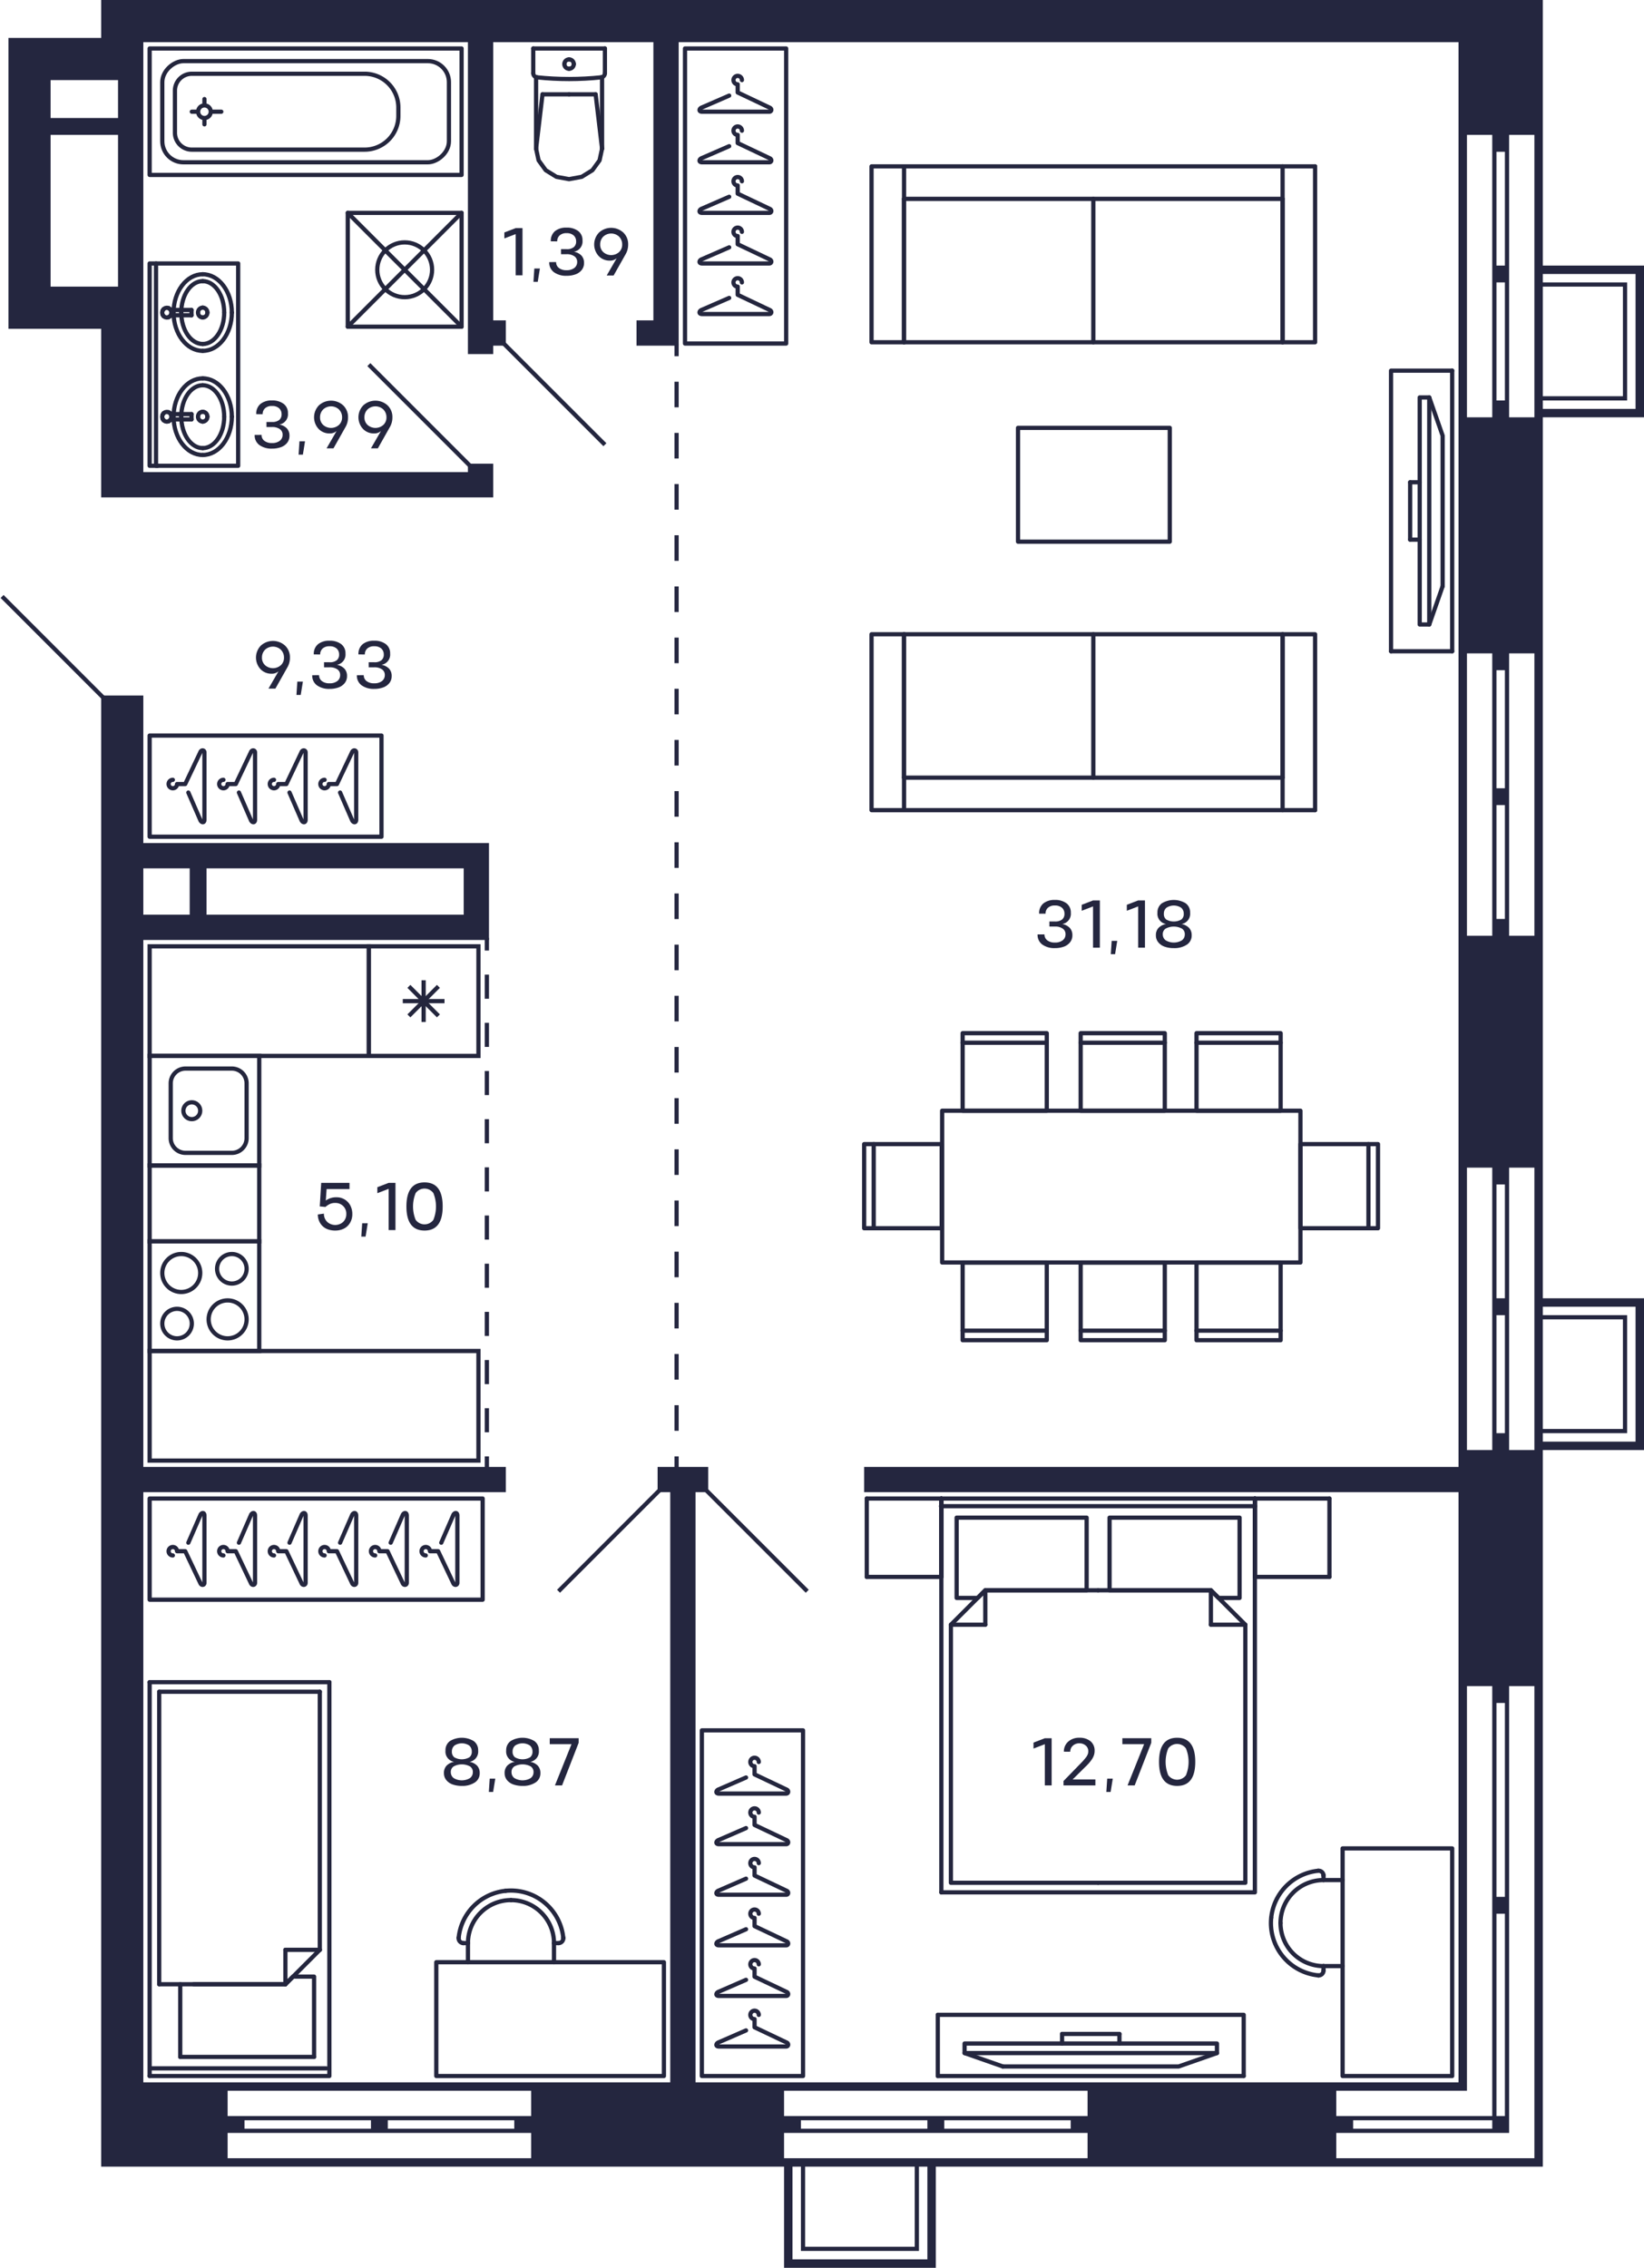 <svg xmlns="http://www.w3.org/2000/svg" width="390" height="538" viewBox="0 0 390 538">
  <title>C-1-2_25-28fl_1_m</title>
  <g id="Слой_2" data-name="Слой 2">
    <g id="C-1-2_25-28fl_1_m">
      <g id="m">
        <g>
          <rect x="166.5" y="410.5" width="24" height="82" fill="none" stroke="#24263e" stroke-linecap="round" stroke-linejoin="round"/>
          <path d="M176.979,457.681,170.5,460.5c-.657.235-.817.969,0,1h16c.577,0,.7-.757,0-1l-7.5-3.562V455a1,1,0,1,1,1-1" fill="none" stroke="#24263e" stroke-linecap="round" stroke-linejoin="round"/>
          <path d="M176.979,445.681,170.5,448.5c-.657.235-.817.969,0,1h16c.577,0,.7-.757,0-1l-7.5-3.562V443a1,1,0,1,1,1-1" fill="none" stroke="#24263e" stroke-linecap="round" stroke-linejoin="round"/>
          <path d="M176.979,481.681,170.5,484.5c-.657.235-.817.969,0,1h16c.577,0,.7-.757,0-1l-7.5-3.562V479a1,1,0,1,1,1-1" fill="none" stroke="#24263e" stroke-linecap="round" stroke-linejoin="round"/>
          <path d="M176.979,469.681,170.5,472.5c-.657.235-.817.969,0,1h16c.577,0,.7-.757,0-1l-7.5-3.562V467a1,1,0,1,1,1-1" fill="none" stroke="#24263e" stroke-linecap="round" stroke-linejoin="round"/>
          <path d="M176.979,433.681,170.5,436.5c-.657.235-.817.969,0,1h16c.577,0,.7-.757,0-1l-7.5-3.562V431a1,1,0,1,1,1-1" fill="none" stroke="#24263e" stroke-linecap="round" stroke-linejoin="round"/>
          <path d="M176.979,421.681,170.5,424.5c-.657.235-.816.969,0,1h16c.577,0,.7-.757,0-1l-7.5-3.562V419a1,1,0,1,1,1-1" fill="none" stroke="#24263e" stroke-linecap="round" stroke-linejoin="round"/>
        </g>
        <g>
          <rect x="162.5" y="11.5" width="24" height="70" fill="none" stroke="#24263e" stroke-linecap="round" stroke-linejoin="round"/>
          <path d="M172.979,46.681,166.5,49.5c-.657.235-.817.969,0,1h16c.577,0,.7-.757,0-1L175,45.938V44a1,1,0,1,1,1-1" fill="none" stroke="#24263e" stroke-linecap="round" stroke-linejoin="round"/>
          <path d="M172.979,34.681,166.5,37.5c-.657.235-.817.969,0,1h16c.577,0,.7-.757,0-1L175,33.938V32a1,1,0,1,1,1-1" fill="none" stroke="#24263e" stroke-linecap="round" stroke-linejoin="round"/>
          <path d="M172.979,70.681,166.5,73.5c-.657.235-.817.969,0,1h16c.577,0,.7-.757,0-1L175,69.938V68a1,1,0,1,1,1-1" fill="none" stroke="#24263e" stroke-linecap="round" stroke-linejoin="round"/>
          <path d="M172.979,58.681,166.5,61.5c-.657.235-.817.969,0,1h16c.577,0,.7-.757,0-1L175,57.938V56a1,1,0,1,1,1-1" fill="none" stroke="#24263e" stroke-linecap="round" stroke-linejoin="round"/>
          <path d="M172.979,22.681,166.5,25.5c-.657.235-.817.969,0,1h16c.577,0,.7-.757,0-1L175,21.938V20a1,1,0,1,1,1-1" fill="none" stroke="#24263e" stroke-linecap="round" stroke-linejoin="round"/>
        </g>
        <g>
          <rect x="35.5" y="355.5" width="79" height="24" fill="none" stroke="#24263e" stroke-linecap="round" stroke-linejoin="round"/>
          <path d="M80.681,365.979,83.5,359.5c.235-.657.969-.817,1,0v16c0,.577-.757.7-1,0L79.938,368H78a1,1,0,1,0-1,1" fill="none" stroke="#24263e" stroke-linecap="round" stroke-linejoin="round"/>
          <path d="M68.681,365.979,71.5,359.5c.235-.657.969-.817,1,0v16c0,.577-.757.7-1,0L67.938,368H66a1,1,0,1,0-1,1" fill="none" stroke="#24263e" stroke-linecap="round" stroke-linejoin="round"/>
          <path d="M104.681,365.979,107.5,359.5c.235-.657.969-.817,1,0v16c0,.577-.757.7-1,0l-3.562-7.5H102a1,1,0,1,0-1,1" fill="none" stroke="#24263e" stroke-linecap="round" stroke-linejoin="round"/>
          <path d="M92.681,365.979,95.5,359.5c.235-.657.969-.817,1,0v16c0,.577-.757.7-1,0L91.938,368H90a1,1,0,1,0-1,1" fill="none" stroke="#24263e" stroke-linecap="round" stroke-linejoin="round"/>
          <path d="M56.681,365.979,59.5,359.5c.235-.657.969-.817,1,0v16c0,.577-.757.7-1,0L55.938,368H54a1,1,0,1,0-1,1" fill="none" stroke="#24263e" stroke-linecap="round" stroke-linejoin="round"/>
          <path d="M44.681,365.979,47.5,359.5c.235-.657.969-.816,1,0v16c0,.577-.757.7-1,0L43.938,368H42a1,1,0,1,0-1,1" fill="none" stroke="#24263e" stroke-linecap="round" stroke-linejoin="round"/>
        </g>
        <g>
          <rect x="35.5" y="174.5" width="55" height="24" fill="none" stroke="#24263e" stroke-linecap="round" stroke-linejoin="round"/>
          <path d="M80.681,188.021,83.5,194.5c.235.657.969.817,1,0v-16c0-.577-.757-.7-1,0L79.938,186H78a1,1,0,1,1-1-1" fill="none" stroke="#24263e" stroke-linecap="round" stroke-linejoin="round"/>
          <path d="M68.681,188.021,71.5,194.5c.235.657.969.817,1,0v-16c0-.577-.757-.7-1,0L67.938,186H66a1,1,0,1,1-1-1" fill="none" stroke="#24263e" stroke-linecap="round" stroke-linejoin="round"/>
          <path d="M56.681,188.021,59.5,194.5c.235.657.969.817,1,0v-16c0-.577-.757-.7-1,0L55.938,186H54a1,1,0,1,1-1-1" fill="none" stroke="#24263e" stroke-linecap="round" stroke-linejoin="round"/>
          <path d="M44.681,188.021,47.5,194.5c.235.657.969.816,1,0v-16c0-.577-.757-.7-1,0L43.938,186H42a1,1,0,1,1-1-1" fill="none" stroke="#24263e" stroke-linecap="round" stroke-linejoin="round"/>
        </g>
        <g>
          <line x1="233.741" y1="377.27" x2="233.741" y2="385.434" fill="none" stroke="#24263e" stroke-linecap="round" stroke-linejoin="round"/>
          <line x1="225.577" y1="385.434" x2="233.741" y2="385.434" fill="none" stroke="#24263e" stroke-linecap="round" stroke-linejoin="round"/>
          <polyline points="260.5 377.27 233.741 377.27 225.577 385.434 225.577 446.662 260.5 446.662" fill="none" stroke="#24263e" stroke-linecap="round" stroke-linejoin="round"/>
          <line x1="287.259" y1="377.27" x2="287.259" y2="385.434" fill="none" stroke="#24263e" stroke-linecap="round" stroke-linejoin="round"/>
          <line x1="295.423" y1="385.434" x2="287.259" y2="385.434" fill="none" stroke="#24263e" stroke-linecap="round" stroke-linejoin="round"/>
          <polyline points="260.5 446.662 295.423 446.662 295.423 385.434 287.259 377.27 260.5 377.27" fill="none" stroke="#24263e" stroke-linecap="round" stroke-linejoin="round"/>
          <polyline points="257.779 377.27 257.779 360.035 226.938 360.035 226.938 379.084 231.927 379.084 233.741 377.27 257.779 377.27" fill="none" stroke="#24263e" stroke-linecap="round" stroke-linejoin="round"/>
          <polyline points="287.259 377.27 289.073 379.084 294.062 379.084 294.062 360.035 263.221 360.035 263.221 377.27 287.259 377.27" fill="none" stroke="#24263e" stroke-linecap="round" stroke-linejoin="round"/>
          <line x1="205.621" y1="374.095" x2="205.621" y2="355.5" fill="none" stroke="#24263e" stroke-linecap="round" stroke-linejoin="round"/>
          <line x1="205.621" y1="374.095" x2="223.309" y2="374.095" fill="none" stroke="#24263e" stroke-linecap="round" stroke-linejoin="round"/>
          <line x1="223.309" y1="374.095" x2="223.309" y2="355.5" fill="none" stroke="#24263e" stroke-linecap="round" stroke-linejoin="round"/>
          <line x1="223.309" y1="355.5" x2="205.621" y2="355.5" fill="none" stroke="#24263e" stroke-linecap="round" stroke-linejoin="round"/>
          <line x1="297.691" y1="374.095" x2="297.691" y2="355.5" fill="none" stroke="#24263e" stroke-linecap="round" stroke-linejoin="round"/>
          <line x1="297.691" y1="374.095" x2="315.379" y2="374.095" fill="none" stroke="#24263e" stroke-linecap="round" stroke-linejoin="round"/>
          <line x1="315.379" y1="374.095" x2="315.379" y2="355.5" fill="none" stroke="#24263e" stroke-linecap="round" stroke-linejoin="round"/>
          <line x1="315.379" y1="355.5" x2="297.691" y2="355.5" fill="none" stroke="#24263e" stroke-linecap="round" stroke-linejoin="round"/>
          <line x1="223.309" y1="374.095" x2="223.309" y2="355.5" fill="none" stroke="#24263e" stroke-linecap="round" stroke-linejoin="round"/>
          <line x1="297.691" y1="355.5" x2="297.691" y2="374.095" fill="none" stroke="#24263e" stroke-linecap="round" stroke-linejoin="round"/>
          <polyline points="297.691 355.5 297.691 448.93 223.309 448.93" fill="none" stroke="#24263e" stroke-linecap="round" stroke-linejoin="round"/>
          <line x1="223.309" y1="448.93" x2="223.309" y2="355.5" fill="none" stroke="#24263e" stroke-linecap="round" stroke-linejoin="round"/>
          <line x1="223.309" y1="355.5" x2="297.691" y2="355.5" fill="none" stroke="#24263e" stroke-linecap="round" stroke-linejoin="round"/>
          <line x1="297.783" y1="357.314" x2="223.217" y2="357.314" fill="none" stroke="#24263e" stroke-linecap="round" stroke-linejoin="round"/>
        </g>
        <g>
          <line x1="336.79" y1="114.413" x2="334.522" y2="114.413" fill="none" stroke="#24263e" stroke-linecap="round" stroke-linejoin="round"/>
          <line x1="342.232" y1="139.079" x2="339.058" y2="148.15" fill="none" stroke="#24263e" stroke-linecap="round" stroke-linejoin="round"/>
          <polyline points="342.232 139.079 342.232 103.354 339.057 94.283" fill="none" stroke="#24263e" stroke-linecap="round" stroke-linejoin="round"/>
          <polyline points="336.79 94.283 336.79 148.15 339.058 148.15 339.057 94.283 336.79 94.283" fill="none" stroke="#24263e" stroke-linecap="round" stroke-linejoin="round"/>
          <line x1="344.5" y1="154.5" x2="329.987" y2="154.5" fill="none" stroke="#24263e" stroke-linecap="round" stroke-linejoin="round"/>
          <polyline points="329.987 154.5 329.987 87.933 344.5 87.933" fill="none" stroke="#24263e" stroke-linecap="round" stroke-linejoin="round"/>
          <line x1="344.5" y1="87.933" x2="344.5" y2="154.5" fill="none" stroke="#24263e" stroke-linecap="round" stroke-linejoin="round"/>
          <line x1="334.522" y1="114.413" x2="334.522" y2="128.02" fill="none" stroke="#24263e" stroke-linecap="round" stroke-linejoin="round"/>
          <line x1="336.79" y1="128.02" x2="334.522" y2="128.02" fill="none" stroke="#24263e" stroke-linecap="round" stroke-linejoin="round"/>
        </g>
        <g>
          <line x1="265.56" y1="484.79" x2="265.56" y2="482.522" fill="none" stroke="#24263e" stroke-linecap="round" stroke-linejoin="round"/>
          <line x1="237.894" y1="490.232" x2="228.823" y2="487.058" fill="none" stroke="#24263e" stroke-linecap="round" stroke-linejoin="round"/>
          <polyline points="237.894 490.232 279.62 490.232 288.691 487.057" fill="none" stroke="#24263e" stroke-linecap="round" stroke-linejoin="round"/>
          <polyline points="288.691 484.79 228.823 484.79 228.823 487.058 288.691 487.057 288.691 484.79" fill="none" stroke="#24263e" stroke-linecap="round" stroke-linejoin="round"/>
          <line x1="222.473" y1="492.5" x2="222.473" y2="477.987" fill="none" stroke="#24263e" stroke-linecap="round" stroke-linejoin="round"/>
          <polyline points="222.473 477.987 295.04 477.987 295.04 492.5" fill="none" stroke="#24263e" stroke-linecap="round" stroke-linejoin="round"/>
          <line x1="295.04" y1="492.5" x2="222.473" y2="492.5" fill="none" stroke="#24263e" stroke-linecap="round" stroke-linejoin="round"/>
          <line x1="265.56" y1="482.522" x2="251.954" y2="482.522" fill="none" stroke="#24263e" stroke-linecap="round" stroke-linejoin="round"/>
          <line x1="251.954" y1="484.79" x2="251.954" y2="482.522" fill="none" stroke="#24263e" stroke-linecap="round" stroke-linejoin="round"/>
        </g>
        <g>
          <line x1="35.5" y1="399.07" x2="35.5" y2="492.5" fill="none" stroke="#24263e" stroke-linecap="round" stroke-linejoin="round"/>
          <polyline points="35.5 492.5 78.133 492.5 78.133 399.07" fill="none" stroke="#24263e" stroke-linecap="round" stroke-linejoin="round"/>
          <line x1="37.768" y1="470.73" x2="67.702" y2="470.73" fill="none" stroke="#24263e" stroke-linecap="round" stroke-linejoin="round"/>
          <line x1="37.768" y1="470.73" x2="37.768" y2="401.338" fill="none" stroke="#24263e" stroke-linecap="round" stroke-linejoin="round"/>
          <line x1="75.865" y1="401.338" x2="75.865" y2="462.566" fill="none" stroke="#24263e" stroke-linecap="round" stroke-linejoin="round"/>
          <line x1="67.702" y1="470.73" x2="45.932" y2="470.73" fill="none" stroke="#24263e" stroke-linecap="round" stroke-linejoin="round"/>
          <line x1="77.409" y1="490.686" x2="35.591" y2="490.686" fill="none" stroke="#24263e" stroke-linecap="round" stroke-linejoin="round"/>
          <line x1="74.505" y1="487.965" x2="42.757" y2="487.965" fill="none" stroke="#24263e" stroke-linecap="round" stroke-linejoin="round"/>
          <line x1="67.702" y1="470.73" x2="67.702" y2="462.566" fill="none" stroke="#24263e" stroke-linecap="round" stroke-linejoin="round"/>
          <line x1="75.865" y1="462.566" x2="67.702" y2="462.566" fill="none" stroke="#24263e" stroke-linecap="round" stroke-linejoin="round"/>
          <line x1="75.865" y1="462.566" x2="67.702" y2="470.73" fill="none" stroke="#24263e" stroke-linecap="round" stroke-linejoin="round"/>
          <polyline points="67.702 470.73 69.516 468.916 74.505 468.916 74.505 487.965" fill="none" stroke="#24263e" stroke-linecap="round" stroke-linejoin="round"/>
          <line x1="42.757" y1="487.965" x2="42.757" y2="470.73" fill="none" stroke="#24263e" stroke-linecap="round" stroke-linejoin="round"/>
          <polyline points="37.768 401.338 40.035 401.338 75.865 401.338" fill="none" stroke="#24263e" stroke-linecap="round" stroke-linejoin="round"/>
          <line x1="78.133" y1="399.07" x2="35.5" y2="399.07" fill="none" stroke="#24263e" stroke-linecap="round" stroke-linejoin="round"/>
        </g>
        <g>
          <path d="M121.217,450.769a10.2,10.2,0,0,0-10.2,10.2" fill="none" stroke="#24263e" stroke-linecap="round" stroke-linejoin="round"/>
          <path d="M131.421,460.973a10.2,10.2,0,0,0-10.2-10.2" fill="none" stroke="#24263e" stroke-linecap="round" stroke-linejoin="round"/>
          <line x1="111.012" y1="460.973" x2="111.012" y2="465.5" fill="none" stroke="#24263e" stroke-linecap="round" stroke-linejoin="round"/>
          <line x1="131.421" y1="465.5" x2="131.421" y2="460.973" fill="none" stroke="#24263e" stroke-linecap="round" stroke-linejoin="round"/>
          <path d="M109.84,460.967a1.166,1.166,0,0,0,.118.006" fill="none" stroke="#24263e" stroke-linecap="round" stroke-linejoin="round"/>
          <path d="M108.809,459.7a1.155,1.155,0,0,0,1.031,1.266" fill="none" stroke="#24263e" stroke-linecap="round" stroke-linejoin="round"/>
          <line x1="109.958" y1="460.973" x2="111.012" y2="460.973" fill="none" stroke="#24263e" stroke-linecap="round" stroke-linejoin="round"/>
          <path d="M133.63,459.818a1.146,1.146,0,0,0-.006-.117" fill="none" stroke="#24263e" stroke-linecap="round" stroke-linejoin="round"/>
          <path d="M132.475,460.973a1.155,1.155,0,0,0,1.155-1.155" fill="none" stroke="#24263e" stroke-linecap="round" stroke-linejoin="round"/>
          <line x1="131.421" y1="460.973" x2="132.475" y2="460.973" fill="none" stroke="#24263e" stroke-linecap="round" stroke-linejoin="round"/>
          <path d="M119.944,448.566A12.474,12.474,0,0,0,108.809,459.7" fill="none" stroke="#24263e" stroke-linecap="round" stroke-linejoin="round"/>
          <path d="M119.944,448.566a12.472,12.472,0,0,1,13.68,11.135" fill="none" stroke="#24263e" stroke-linecap="round" stroke-linejoin="round"/>
          <polyline points="103.5 465.5 157.5 465.5 157.5 492.5 103.5 492.5 103.5 465.5" fill="none" stroke="#24263e" stroke-linecap="round" stroke-linejoin="round"/>
        </g>
        <g>
          <path d="M303.769,456.217a10.2,10.2,0,0,1,10.2-10.2" fill="none" stroke="#24263e" stroke-linecap="round" stroke-linejoin="round"/>
          <path d="M313.973,466.421a10.2,10.2,0,0,1-10.2-10.2" fill="none" stroke="#24263e" stroke-linecap="round" stroke-linejoin="round"/>
          <line x1="313.973" y1="446.012" x2="318.5" y2="446.012" fill="none" stroke="#24263e" stroke-linecap="round" stroke-linejoin="round"/>
          <line x1="318.5" y1="466.421" x2="313.973" y2="466.421" fill="none" stroke="#24263e" stroke-linecap="round" stroke-linejoin="round"/>
          <path d="M313.967,444.84a1.166,1.166,0,0,1,.006.118" fill="none" stroke="#24263e" stroke-linecap="round" stroke-linejoin="round"/>
          <path d="M312.7,443.809a1.155,1.155,0,0,1,1.266,1.031" fill="none" stroke="#24263e" stroke-linecap="round" stroke-linejoin="round"/>
          <line x1="313.973" y1="444.958" x2="313.973" y2="446.012" fill="none" stroke="#24263e" stroke-linecap="round" stroke-linejoin="round"/>
          <path d="M312.818,468.63a1.146,1.146,0,0,1-.117-.006" fill="none" stroke="#24263e" stroke-linecap="round" stroke-linejoin="round"/>
          <path d="M313.973,467.475a1.155,1.155,0,0,1-1.155,1.155" fill="none" stroke="#24263e" stroke-linecap="round" stroke-linejoin="round"/>
          <line x1="313.973" y1="466.421" x2="313.973" y2="467.475" fill="none" stroke="#24263e" stroke-linecap="round" stroke-linejoin="round"/>
          <path d="M301.566,454.944A12.474,12.474,0,0,1,312.7,443.809" fill="none" stroke="#24263e" stroke-linecap="round" stroke-linejoin="round"/>
          <path d="M301.566,454.944a12.472,12.472,0,0,0,11.135,13.68" fill="none" stroke="#24263e" stroke-linecap="round" stroke-linejoin="round"/>
          <polyline points="318.5 438.5 318.5 492.5 344.5 492.5 344.5 438.5 318.5 438.5" fill="none" stroke="#24263e" stroke-linecap="round" stroke-linejoin="round"/>
        </g>
        <g>
          <line x1="207.268" y1="291.379" x2="207.268" y2="271.423" fill="none" stroke="#24263e" stroke-linecap="round" stroke-linejoin="round"/>
          <polyline points="223.398 291.379 223.398 271.423 205 271.423 205 291.379 223.398 291.379" fill="none" stroke="#24263e" stroke-linecap="round" stroke-linejoin="round"/>
          <line x1="324.631" y1="291.379" x2="324.631" y2="271.423" fill="none" stroke="#24263e" stroke-linecap="round" stroke-linejoin="round"/>
          <polyline points="308.5 291.379 308.5 271.423 326.898 271.423 326.898 291.379 308.5 291.379" fill="none" stroke="#24263e" stroke-linecap="round" stroke-linejoin="round"/>
          <line x1="256.365" y1="315.673" x2="276.321" y2="315.673" fill="none" stroke="#24263e" stroke-linecap="round" stroke-linejoin="round"/>
          <polyline points="256.365 299.543 276.321 299.543 276.321 317.941 256.365 317.941 256.365 299.543" fill="none" stroke="#24263e" stroke-linecap="round" stroke-linejoin="round"/>
          <line x1="228.365" y1="315.673" x2="248.321" y2="315.673" fill="none" stroke="#24263e" stroke-linecap="round" stroke-linejoin="round"/>
          <polyline points="228.365 299.543 248.321 299.543 248.321 317.941 228.365 317.941 228.365 299.543" fill="none" stroke="#24263e" stroke-linecap="round" stroke-linejoin="round"/>
          <line x1="283.846" y1="315.673" x2="303.801" y2="315.673" fill="none" stroke="#24263e" stroke-linecap="round" stroke-linejoin="round"/>
          <polyline points="283.846 299.543 303.801 299.543 303.801 317.941 283.846 317.941 283.846 299.543" fill="none" stroke="#24263e" stroke-linecap="round" stroke-linejoin="round"/>
          <line x1="256.365" y1="247.369" x2="276.321" y2="247.369" fill="none" stroke="#24263e" stroke-linecap="round" stroke-linejoin="round"/>
          <polyline points="256.365 263.5 276.321 263.5 276.321 245.102 256.365 245.102 256.365 263.5" fill="none" stroke="#24263e" stroke-linecap="round" stroke-linejoin="round"/>
          <line x1="228.365" y1="247.369" x2="248.321" y2="247.369" fill="none" stroke="#24263e" stroke-linecap="round" stroke-linejoin="round"/>
          <polyline points="228.365 263.5 248.321 263.5 248.321 245.102 228.365 245.102 228.365 263.5" fill="none" stroke="#24263e" stroke-linecap="round" stroke-linejoin="round"/>
          <line x1="283.846" y1="247.369" x2="303.801" y2="247.369" fill="none" stroke="#24263e" stroke-linecap="round" stroke-linejoin="round"/>
          <polyline points="283.846 263.5 303.801 263.5 303.801 245.102 283.846 245.102 283.846 263.5" fill="none" stroke="#24263e" stroke-linecap="round" stroke-linejoin="round"/>
          <rect x="223.5" y="263.5" width="85" height="36" fill="none" stroke="#24263e" stroke-linecap="round" stroke-linejoin="round"/>
        </g>
        <rect x="241.5" y="101.5" width="36" height="27" fill="none" stroke="#24263e" stroke-linecap="round" stroke-linejoin="round"/>
        <g>
          <line x1="304.264" y1="81.196" x2="214.462" y2="81.196" fill="none" stroke="#24263e" stroke-linecap="round" stroke-linejoin="round"/>
          <line x1="259.363" y1="81.196" x2="259.363" y2="47.18" fill="none" stroke="#24263e" stroke-linecap="round" stroke-linejoin="round"/>
          <line x1="214.462" y1="47.18" x2="304.264" y2="47.18" fill="none" stroke="#24263e" stroke-linecap="round" stroke-linejoin="round"/>
          <line x1="304.264" y1="81.196" x2="304.264" y2="47.18" fill="none" stroke="#24263e" stroke-linecap="round" stroke-linejoin="round"/>
          <polyline points="311.974 39.47 311.974 81.196 304.264 81.196 304.264 39.47" fill="none" stroke="#24263e" stroke-linecap="round" stroke-linejoin="round"/>
          <line x1="214.462" y1="81.196" x2="214.462" y2="47.18" fill="none" stroke="#24263e" stroke-linecap="round" stroke-linejoin="round"/>
          <polyline points="311.974 39.47 206.752 39.47 206.752 81.196 214.462 81.196 214.462 39.47" fill="none" stroke="#24263e" stroke-linecap="round" stroke-linejoin="round"/>
        </g>
        <g>
          <line x1="304.264" y1="150.47" x2="214.462" y2="150.47" fill="none" stroke="#24263e" stroke-linecap="round" stroke-linejoin="round"/>
          <line x1="259.363" y1="150.47" x2="259.363" y2="184.486" fill="none" stroke="#24263e" stroke-linecap="round" stroke-linejoin="round"/>
          <line x1="214.462" y1="184.486" x2="304.264" y2="184.486" fill="none" stroke="#24263e" stroke-linecap="round" stroke-linejoin="round"/>
          <line x1="304.264" y1="150.47" x2="304.264" y2="184.486" fill="none" stroke="#24263e" stroke-linecap="round" stroke-linejoin="round"/>
          <polyline points="311.974 192.196 311.974 150.47 304.264 150.47 304.264 192.196" fill="none" stroke="#24263e" stroke-linecap="round" stroke-linejoin="round"/>
          <line x1="214.462" y1="150.47" x2="214.462" y2="184.486" fill="none" stroke="#24263e" stroke-linecap="round" stroke-linejoin="round"/>
          <polyline points="311.974 192.196 206.752 192.196 206.752 150.47 214.462 150.47 214.462 192.196" fill="none" stroke="#24263e" stroke-linecap="round" stroke-linejoin="round"/>
        </g>
      </g>
      <g id="sant">
        <g>
          <path d="M61,295v25H36V295H61m1-1H35v27H62V294Z" fill="#24263d"/>
          <path d="M42,311a3,3,0,1,1-3,3,3,3,0,0,1,3-3m0-1a4,4,0,1,0,4,4,4,4,0,0,0-4-4Z" fill="#24263d"/>
          <path d="M55,298a3,3,0,1,1-3,3,3,3,0,0,1,3-3m0-1a4,4,0,1,0,4,4,4,4,0,0,0-4-4Z" fill="#24263d"/>
          <path d="M54,309a4,4,0,1,1-4,4,4,4,0,0,1,4-4m0-1a5,5,0,1,0,5,5,5,5,0,0,0-5-5Z" fill="#24263d"/>
          <path d="M43,298a4,4,0,1,1-4,4,4,4,0,0,1,4-4m0-1a5,5,0,1,0,5,5,5,5,0,0,0-5-5Z" fill="#24263d"/>
        </g>
        <g>
          <path d="M61,251v25H36V251H61m1-1H35v27H62V250Z" fill="#24263d"/>
          <path d="M55,254a3,3,0,0,1,3,3v13a3,3,0,0,1-3,3H44a3,3,0,0,1-3-3V257a3,3,0,0,1,3-3H55m0-1H44a4,4,0,0,0-4,4v13a4,4,0,0,0,4,4H55a4,4,0,0,0,4-4V257a4,4,0,0,0-4-4Z" fill="#24263d"/>
          <circle cx="45.5" cy="263.5" r="2" fill="none" stroke="#24263d" stroke-miterlimit="10"/>
        </g>
        <g>
          <path d="M113,225v25H88V225h25m1-1H87v27h27V224Z" fill="#24263d"/>
          <line x1="97" y1="234" x2="104" y2="241" fill="none" stroke="#24263d" stroke-miterlimit="10"/>
          <line x1="104" y1="234" x2="97" y2="241" fill="none" stroke="#24263d" stroke-miterlimit="10"/>
          <line x1="95.55" y1="237.5" x2="105.45" y2="237.5" fill="none" stroke="#24263d" stroke-miterlimit="10"/>
          <line x1="100.5" y1="232.55" x2="100.5" y2="242.45" fill="none" stroke="#24263d" stroke-miterlimit="10"/>
        </g>
        <path d="M87,225v25H36V225H87m1-1H35v27H88V224Z" fill="#24263d"/>
        <path d="M113,321v25H36V321h77m1-1H35v27h79V320Z" fill="#24263d"/>
        <g>
          <line x1="135" y1="22.383" x2="141.303" y2="22.383" fill="none" stroke="#24263d" stroke-linecap="round" stroke-linejoin="round"/>
          <line x1="143.5" y1="11.5" x2="143.5" y2="17.365" fill="none" stroke="#24263d" stroke-linecap="round" stroke-linejoin="round"/>
          <polyline points="142.826 35.271 142.231 38.037 140.534 40.383 137.995 41.95 135 42.5 132.005 41.95 129.466 40.383 127.769 38.037 127.174 35.271" fill="none" stroke="#24263d" stroke-linecap="round" stroke-linejoin="round"/>
          <line x1="126.5" y1="11.5" x2="126.5" y2="17.365" fill="none" stroke="#24263d" stroke-linecap="round" stroke-linejoin="round"/>
          <polyline points="143.5 17.365 143.484 17.545 143.435 17.718 143.355 17.88 143.248 18.024 143.116 18.147 142.964 18.244 142.797 18.311 142.621 18.347" fill="none" stroke="#24263d" stroke-linecap="round" stroke-linejoin="round"/>
          <line x1="127.174" y1="18.302" x2="127.174" y2="35.271" fill="none" stroke="#24263d" stroke-linecap="round" stroke-linejoin="round"/>
          <polyline points="142.621 18.347 140.721 18.522 138.818 18.647 136.912 18.722 135.004 18.748 133.097 18.723 131.191 18.648 129.288 18.523 127.388 18.348" fill="none" stroke="#24263d" stroke-linecap="round" stroke-linejoin="round"/>
          <line x1="142.826" y1="35.25" x2="141.303" y2="22.383" fill="none" stroke="#24263d" stroke-linecap="round" stroke-linejoin="round"/>
          <line x1="127.174" y1="35.25" x2="128.697" y2="22.383" fill="none" stroke="#24263d" stroke-linecap="round" stroke-linejoin="round"/>
          <line x1="135" y1="22.383" x2="128.697" y2="22.383" fill="none" stroke="#24263d" stroke-linecap="round" stroke-linejoin="round"/>
          <line x1="142.826" y1="18.311" x2="142.826" y2="35.271" fill="none" stroke="#24263d" stroke-linecap="round" stroke-linejoin="round"/>
          <polyline points="127.388 18.348 127.21 18.313 127.042 18.247 126.888 18.15 126.755 18.028 126.646 17.883 126.566 17.72 126.517 17.546 126.5 17.365" fill="none" stroke="#24263d" stroke-linecap="round" stroke-linejoin="round"/>
          <line x1="143.5" y1="11.5" x2="126.5" y2="11.5" fill="none" stroke="#24263d" stroke-linecap="round" stroke-linejoin="round"/>
          <path d="M135,16.309a1.113,1.113,0,0,1-1.118-1.108" fill="none" stroke="#24263d" stroke-linecap="round" stroke-linejoin="round"/>
          <path d="M136.118,15.2A1.113,1.113,0,0,1,135,16.309" fill="none" stroke="#24263d" stroke-linecap="round" stroke-linejoin="round"/>
          <path d="M135,14.094a1.112,1.112,0,0,1,1.118,1.107" fill="none" stroke="#24263d" stroke-linecap="round" stroke-linejoin="round"/>
          <path d="M133.882,15.2A1.112,1.112,0,0,1,135,14.094" fill="none" stroke="#24263d" stroke-linecap="round" stroke-linejoin="round"/>
        </g>
        <g>
          <rect x="82.5" y="50.5" width="27" height="27" fill="none" stroke="#24263d" stroke-linecap="round" stroke-linejoin="round" transform="translate(192 128) rotate(180)"/>
          <circle cx="96" cy="64" r="6.5" fill="none" stroke="#24263d" stroke-linecap="round" stroke-linejoin="round"/>
          <line x1="109.5" y1="50.5" x2="82.5" y2="77.5" fill="none" stroke="#24263d" stroke-linecap="round" stroke-linejoin="round"/>
          <line x1="109.5" y1="77.5" x2="82.5" y2="50.5" fill="none" stroke="#24263d" stroke-linecap="round" stroke-linejoin="round"/>
        </g>
        <g>
          <circle cx="48.5" cy="26.5" r="1.5" fill="none" stroke="#24263d" stroke-linecap="round" stroke-linejoin="round"/>
          <rect x="57.5" y="-10.5" width="30" height="74" fill="none" stroke="#24263d" stroke-linecap="round" stroke-linejoin="round" transform="translate(46 99) rotate(-90)"/>
          <line x1="46.5" y1="26.5" x2="45.5" y2="26.5" fill="none" stroke="#24263d" stroke-linecap="round" stroke-linejoin="round"/>
          <line x1="50.5" y1="26.5" x2="52.5" y2="26.5" fill="none" stroke="#24263d" stroke-linecap="round" stroke-linejoin="round"/>
          <line x1="48.5" y1="24.5" x2="48.5" y2="23.5" fill="none" stroke="#24263d" stroke-linecap="round" stroke-linejoin="round"/>
          <line x1="48.5" y1="28.5" x2="48.5" y2="29.5" fill="none" stroke="#24263d" stroke-linecap="round" stroke-linejoin="round"/>
          <rect x="60.5" y="-7.5" width="24" height="68" rx="5" fill="none" stroke="#24263d" stroke-linecap="round" stroke-linejoin="round" transform="translate(46 99) rotate(-90)"/>
          <path d="M63,0H73a4,4,0,0,1,4,4V45a8,8,0,0,1-8,8H67a8,8,0,0,1-8-8V4A4,4,0,0,1,63,0Z" transform="translate(41.5 94.5) rotate(-90)" fill="none" stroke="#24263d" stroke-linecap="round" stroke-linejoin="round"/>
        </g>
        <g>
          <path d="M49.2,98.85a1.14,1.14,0,0,0-1.112-1.166" fill="none" stroke="#24263d" stroke-linecap="round" stroke-linejoin="round"/>
          <path d="M48.092,100.015A1.14,1.14,0,0,0,49.2,98.85" fill="none" stroke="#24263d" stroke-linecap="round" stroke-linejoin="round"/>
          <path d="M46.98,98.85a1.14,1.14,0,0,0,1.112,1.165" fill="none" stroke="#24263d" stroke-linecap="round" stroke-linejoin="round"/>
          <path d="M48.092,97.684A1.14,1.14,0,0,0,46.98,98.85" fill="none" stroke="#24263d" stroke-linecap="round" stroke-linejoin="round"/>
          <polyline points="45.432 99.496 45.432 99.448 45.432 99.312 45.432 99.109 45.432 98.869 45.432 98.629 45.432 98.426 45.432 98.29 45.432 98.242" fill="none" stroke="#24263d" stroke-linecap="round" stroke-linejoin="round"/>
          <path d="M53.188,98.85c0-4.119-2.282-7.457-5.1-7.457" fill="none" stroke="#24263d" stroke-linecap="round" stroke-linejoin="round"/>
          <path d="M48.092,106.306c2.814,0,5.1-3.339,5.1-7.456" fill="none" stroke="#24263d" stroke-linecap="round" stroke-linejoin="round"/>
          <path d="M43,98.85c0,4.117,2.281,7.456,5.1,7.456" fill="none" stroke="#24263d" stroke-linecap="round" stroke-linejoin="round"/>
          <path d="M48.092,91.393c-2.815,0-5.1,3.338-5.1,7.457" fill="none" stroke="#24263d" stroke-linecap="round" stroke-linejoin="round"/>
          <path d="M55,98.85c0-5.019-3.1-9.088-6.913-9.088" fill="none" stroke="#24263d" stroke-linecap="round" stroke-linejoin="round"/>
          <path d="M48.089,107.937c3.818,0,6.913-4.069,6.913-9.087" fill="none" stroke="#24263d" stroke-linecap="round" stroke-linejoin="round"/>
          <path d="M41.176,98.85c0,5.018,3.095,9.087,6.913,9.087" fill="none" stroke="#24263d" stroke-linecap="round" stroke-linejoin="round"/>
          <path d="M48.089,89.762c-3.818,0-6.913,4.069-6.913,9.088" fill="none" stroke="#24263d" stroke-linecap="round" stroke-linejoin="round"/>
          <rect x="35.5" y="62.5" width="21" height="48" fill="none" stroke="#24263d" stroke-linecap="round" stroke-linejoin="round"/>
          <line x1="37.015" y1="110.5" x2="37.015" y2="62.5" fill="none" stroke="#24263d" stroke-linecap="round" stroke-linejoin="round"/>
          <polyline points="38.795 98.045 39.156 97.793 39.581 97.704 40.007 97.793" fill="none" stroke="#24263d" stroke-linecap="round" stroke-linejoin="round"/>
          <line x1="40.007" y1="97.793" x2="40.368" y2="98.045" fill="none" stroke="#24263d" stroke-linecap="round" stroke-linejoin="round"/>
          <line x1="38.554" y1="98.423" x2="38.795" y2="98.045" fill="none" stroke="#24263d" stroke-linecap="round" stroke-linejoin="round"/>
          <line x1="40.368" y1="98.045" x2="40.609" y2="98.423" fill="none" stroke="#24263d" stroke-linecap="round" stroke-linejoin="round"/>
          <line x1="45.432" y1="98.242" x2="40.493" y2="98.242" fill="none" stroke="#24263d" stroke-linecap="round" stroke-linejoin="round"/>
          <line x1="40.609" y1="98.423" x2="40.694" y2="98.869" fill="none" stroke="#24263d" stroke-linecap="round" stroke-linejoin="round"/>
          <polyline points="38.554 99.315 38.469 98.869 38.554 98.423" fill="none" stroke="#24263d" stroke-linecap="round" stroke-linejoin="round"/>
          <line x1="40.694" y1="98.869" x2="40.609" y2="99.315" fill="none" stroke="#24263d" stroke-linecap="round" stroke-linejoin="round"/>
          <line x1="40.609" y1="99.315" x2="40.368" y2="99.693" fill="none" stroke="#24263d" stroke-linecap="round" stroke-linejoin="round"/>
          <line x1="38.795" y1="99.693" x2="38.554" y2="99.315" fill="none" stroke="#24263d" stroke-linecap="round" stroke-linejoin="round"/>
          <line x1="45.432" y1="99.496" x2="40.493" y2="99.496" fill="none" stroke="#24263d" stroke-linecap="round" stroke-linejoin="round"/>
          <line x1="40.368" y1="99.693" x2="40.007" y2="99.945" fill="none" stroke="#24263d" stroke-linecap="round" stroke-linejoin="round"/>
          <polyline points="40.007 99.945 39.581 100.034 39.156 99.945 38.795 99.693" fill="none" stroke="#24263d" stroke-linecap="round" stroke-linejoin="round"/>
          <path d="M49.2,74.15a1.14,1.14,0,0,0-1.112-1.165" fill="none" stroke="#24263d" stroke-linecap="round" stroke-linejoin="round"/>
          <path d="M48.092,75.315A1.139,1.139,0,0,0,49.2,74.15" fill="none" stroke="#24263d" stroke-linecap="round" stroke-linejoin="round"/>
          <path d="M46.98,74.15a1.139,1.139,0,0,0,1.112,1.165" fill="none" stroke="#24263d" stroke-linecap="round" stroke-linejoin="round"/>
          <path d="M48.092,72.985A1.14,1.14,0,0,0,46.98,74.15" fill="none" stroke="#24263d" stroke-linecap="round" stroke-linejoin="round"/>
          <polyline points="45.432 74.797 45.432 74.749 45.432 74.613 45.432 74.41 45.432 74.17 45.432 73.93 45.432 73.727 45.432 73.591 45.432 73.543" fill="none" stroke="#24263d" stroke-linecap="round" stroke-linejoin="round"/>
          <path d="M53.188,74.15c0-4.118-2.282-7.456-5.1-7.456" fill="none" stroke="#24263d" stroke-linecap="round" stroke-linejoin="round"/>
          <path d="M48.092,81.607c2.814,0,5.1-3.338,5.1-7.457" fill="none" stroke="#24263d" stroke-linecap="round" stroke-linejoin="round"/>
          <path d="M43,74.15c0,4.119,2.281,7.457,5.1,7.457" fill="none" stroke="#24263d" stroke-linecap="round" stroke-linejoin="round"/>
          <path d="M48.092,66.694c-2.815,0-5.1,3.338-5.1,7.456" fill="none" stroke="#24263d" stroke-linecap="round" stroke-linejoin="round"/>
          <path d="M55,74.15c0-5.018-3.1-9.087-6.913-9.087" fill="none" stroke="#24263d" stroke-linecap="round" stroke-linejoin="round"/>
          <path d="M48.089,83.238c3.818,0,6.913-4.069,6.913-9.088" fill="none" stroke="#24263d" stroke-linecap="round" stroke-linejoin="round"/>
          <path d="M41.176,74.15c0,5.019,3.095,9.088,6.913,9.088" fill="none" stroke="#24263d" stroke-linecap="round" stroke-linejoin="round"/>
          <path d="M48.089,65.063c-3.818,0-6.913,4.069-6.913,9.087" fill="none" stroke="#24263d" stroke-linecap="round" stroke-linejoin="round"/>
          <polyline points="38.795 73.346 39.156 73.094 39.581 73.005 40.007 73.094" fill="none" stroke="#24263d" stroke-linecap="round" stroke-linejoin="round"/>
          <line x1="40.007" y1="73.094" x2="40.368" y2="73.346" fill="none" stroke="#24263d" stroke-linecap="round" stroke-linejoin="round"/>
          <line x1="38.554" y1="73.724" x2="38.795" y2="73.346" fill="none" stroke="#24263d" stroke-linecap="round" stroke-linejoin="round"/>
          <line x1="40.368" y1="73.346" x2="40.609" y2="73.724" fill="none" stroke="#24263d" stroke-linecap="round" stroke-linejoin="round"/>
          <line x1="45.432" y1="73.543" x2="40.493" y2="73.543" fill="none" stroke="#24263d" stroke-linecap="round" stroke-linejoin="round"/>
          <line x1="40.609" y1="73.724" x2="40.694" y2="74.17" fill="none" stroke="#24263d" stroke-linecap="round" stroke-linejoin="round"/>
          <polyline points="38.554 74.616 38.469 74.17 38.554 73.724" fill="none" stroke="#24263d" stroke-linecap="round" stroke-linejoin="round"/>
          <line x1="40.694" y1="74.17" x2="40.609" y2="74.616" fill="none" stroke="#24263d" stroke-linecap="round" stroke-linejoin="round"/>
          <line x1="40.609" y1="74.616" x2="40.368" y2="74.994" fill="none" stroke="#24263d" stroke-linecap="round" stroke-linejoin="round"/>
          <line x1="38.795" y1="74.994" x2="38.554" y2="74.616" fill="none" stroke="#24263d" stroke-linecap="round" stroke-linejoin="round"/>
          <line x1="45.432" y1="74.797" x2="40.493" y2="74.797" fill="none" stroke="#24263d" stroke-linecap="round" stroke-linejoin="round"/>
          <line x1="40.368" y1="74.994" x2="40.007" y2="75.246" fill="none" stroke="#24263d" stroke-linecap="round" stroke-linejoin="round"/>
          <polyline points="40.007 75.246 39.581 75.335 39.156 75.246 38.795 74.994" fill="none" stroke="#24263d" stroke-linecap="round" stroke-linejoin="round"/>
          <line x1="37.371" y1="110.5" x2="37.39" y2="110.489" fill="none" stroke="#24263d" stroke-linecap="round" stroke-linejoin="round"/>
        </g>
        <path d="M61,277v17H36V277H61m1-1H35v19H62V276Z" fill="#24263d"/>
      </g>
      <g id="d">
        <line x1="132.5" y1="377.5" x2="156.5" y2="353.5" fill="none" stroke="#24263f" stroke-miterlimit="10"/>
        <line x1="191.5" y1="377.5" x2="167.5" y2="353.5" fill="none" stroke="#24263f" stroke-miterlimit="10"/>
        <line x1="143.5" y1="105.5" x2="119.5" y2="81.5" fill="none" stroke="#24263f" stroke-miterlimit="10"/>
        <line x1="87.5" y1="86.5" x2="111.5" y2="110.5" fill="none" stroke="#24263f" stroke-miterlimit="10"/>
        <line x1="24.5" y1="165.5" x2="0.5" y2="141.5" fill="none" stroke="#24263f" stroke-miterlimit="10"/>
        <g>
          <line x1="160.5" y1="348.5" x2="160.5" y2="345.5" fill="none" stroke="#24263f" stroke-miterlimit="10"/>
          <line x1="160.5" y1="339.43" x2="160.5" y2="87.535" fill="none" stroke="#24263f" stroke-miterlimit="10" stroke-dasharray="6.07 6.07"/>
          <line x1="160.5" y1="84.5" x2="160.5" y2="81.5" fill="none" stroke="#24263f" stroke-miterlimit="10"/>
        </g>
        <g>
          <line x1="115.5" y1="348.5" x2="115.5" y2="345.5" fill="none" stroke="#24263f" stroke-miterlimit="10"/>
          <line x1="115.5" y1="339.786" x2="115.5" y2="228.357" fill="none" stroke="#24263f" stroke-miterlimit="10" stroke-dasharray="5.714 5.714"/>
          <line x1="115.5" y1="225.5" x2="115.5" y2="222.5" fill="none" stroke="#24263f" stroke-miterlimit="10"/>
        </g>
        <rect y="117" width="24" height="49" fill="none"/>
      </g>
      <g id="s">
        <path d="M366,63V0H24V9H2V78H24v40h93v-8h-6v2H34V10h77V84h6V82h3V76h-3V10h38V76h-4v6h10V10H346V348H205v6H346V494H165V354h3v-6H156v6h3V494H34V354h86v-6H34V223h82V200H34V165H24V514H186v24h36V514H366V344h24V308H366V99h24V63ZM28,68H12V32H28Zm0-40H12V19H28ZM49,206h61v11H49Zm-15,0H45v11H34Zm92,306H54v-6h72Zm-68-7v-2H88v2Zm34,0v-2h30v2Zm34-3H54v-6h72Zm94,34H188V514h2v20h28V514h2Zm-29-3V514h26v19Zm67-21H186v-6h72Zm-68-7v-2h30v2Zm34,0v-2h30v2Zm34-3H186v-6h72ZM355,36h2V63h-2Zm0,31h2V95h-2Zm0,92h2v28h-2Zm0,32h2v27h-2Zm0,90h2v27h-2Zm0,31h2v28h-2Zm0,92h2v46h-2Zm0,50h2v48h-2ZM348,32h6V99h-6Zm0,123h6v67h-6Zm0,122h6v67h-6ZM317,496h31V400h6V502H317Zm37,7v2H321v-2Zm10,9H317v-6h41V400h6Zm0-168h-6V277h6Zm0-122h-6V155h6Zm0-123h-6V32h6Zm2,214h19v26H366Zm22-3v32H366v-2h20V312H366v-2ZM366,68h19V94H366Zm22,29H366V95h20V67H366V65h22Z" fill="#24263f"/>
      </g>
      <g id="t">
        <g>
          <path d="M249.478,423.564h-1.617v-9.785l-2.687,1.034V413.4l2.687-1.033h1.617Z" fill="#24263f"/>
          <path d="M252.293,423.564v-1.048l3.712-3.816q.633-.64.936-.971c.2-.222.418-.483.648-.782a2.994,2.994,0,0,0,.468-.8,2.017,2.017,0,0,0,.116-.728,1.7,1.7,0,0,0-.616-1.32,2.226,2.226,0,0,0-1.512-.528,2.2,2.2,0,0,0-1.527.556,1.861,1.861,0,0,0-.624,1.436l-1.513-.007a3.079,3.079,0,0,1,1.032-2.389,3.823,3.823,0,0,1,2.649-.916,3.981,3.981,0,0,1,2.615.812,2.824,2.824,0,0,1,.992,2.291,3.14,3.14,0,0,1-.18,1.092,4.2,4.2,0,0,1-.555,1.057,10.029,10.029,0,0,1-.729.912q-.36.4-.88.884l-2.872,2.848h5.4v1.416Z" fill="#24263f"/>
          <path d="M262.661,421.947h1.32l-.512,3.16h-1.016Z" fill="#24263f"/>
          <path d="M273.109,413.452l-3.936,10.112h-1.688l3.928-9.785h-5.16v-1.416h6.856Z" fill="#24263f"/>
          <path d="M283.549,417.964q0,5.711-4.3,5.712t-4.3-5.712q0-5.712,4.3-5.712T283.549,417.964Zm-6.4,3.181a2.6,2.6,0,0,0,4.192,0,8.443,8.443,0,0,0,0-6.361,2.608,2.608,0,0,0-4.2,0,8.417,8.417,0,0,0,0,6.361Z" fill="#24263f"/>
        </g>
        <g>
          <path d="M111.384,417.964a3.229,3.229,0,0,1,1.8.916,2.507,2.507,0,0,1,.615,1.756,2.554,2.554,0,0,1-1.18,2.24,5.348,5.348,0,0,1-3.059.8,6.364,6.364,0,0,1-2.181-.344,3.346,3.346,0,0,1-1.508-1.04,2.563,2.563,0,0,1-.559-1.656,2.5,2.5,0,0,1,.616-1.756,3.224,3.224,0,0,1,1.807-.916,2.458,2.458,0,0,1-2.055-2.672,2.652,2.652,0,0,1,1.044-2.248,5.459,5.459,0,0,1,5.664,0,2.657,2.657,0,0,1,1.044,2.248A2.457,2.457,0,0,1,111.384,417.964Zm-3.744,3.864a3.759,3.759,0,0,0,3.839,0,1.7,1.7,0,0,0,.688-1.4,1.555,1.555,0,0,0-.664-1.371,4.087,4.087,0,0,0-3.892,0,1.556,1.556,0,0,0-.668,1.371A1.726,1.726,0,0,0,107.64,421.828Zm.115-4.948a3.61,3.61,0,0,0,3.608,0,1.657,1.657,0,0,0,.556-1.372,1.831,1.831,0,0,0-.611-1.416,3.184,3.184,0,0,0-3.5.008,1.8,1.8,0,0,0-.609,1.408A1.657,1.657,0,0,0,107.755,416.88Z" fill="#24263f"/>
          <path d="M116.175,421.947h1.32l-.512,3.16h-1.016Z" fill="#24263f"/>
          <path d="M125.783,417.964a3.223,3.223,0,0,1,1.8.916,2.5,2.5,0,0,1,.616,1.756,2.556,2.556,0,0,1-1.179,2.24,5.357,5.357,0,0,1-3.061.8,6.358,6.358,0,0,1-2.18-.344,3.351,3.351,0,0,1-1.508-1.04,2.558,2.558,0,0,1-.56-1.656,2.5,2.5,0,0,1,.616-1.756,3.234,3.234,0,0,1,1.808-.916,2.459,2.459,0,0,1-2.056-2.672,2.655,2.655,0,0,1,1.044-2.248,5.459,5.459,0,0,1,5.664,0,2.655,2.655,0,0,1,1.044,2.248A2.457,2.457,0,0,1,125.783,417.964Zm-3.744,3.864a3.761,3.761,0,0,0,3.84,0,1.7,1.7,0,0,0,.688-1.4,1.557,1.557,0,0,0-.664-1.371,4.087,4.087,0,0,0-3.892,0,1.556,1.556,0,0,0-.668,1.371A1.728,1.728,0,0,0,122.039,421.828Zm.116-4.948a3.612,3.612,0,0,0,3.609,0,1.656,1.656,0,0,0,.555-1.372,1.826,1.826,0,0,0-.612-1.416,3.184,3.184,0,0,0-3.5.008,1.805,1.805,0,0,0-.607,1.408A1.653,1.653,0,0,0,122.155,416.88Z" fill="#24263f"/>
          <path d="M137.271,413.452l-3.936,10.112h-1.689l3.929-9.785h-5.16v-1.416h6.856Z" fill="#24263f"/>
        </g>
        <g>
          <path d="M79.926,284.038a3.47,3.47,0,0,1,1.381.284,3.6,3.6,0,0,1,1.971,2.043,4.31,4.31,0,0,1,.3,1.625,4.02,4.02,0,0,1-.556,2.14,3.5,3.5,0,0,1-1.463,1.352,4.593,4.593,0,0,1-2.037.444,4.922,4.922,0,0,1-2.047-.408A3.426,3.426,0,0,1,76,290.234a3.931,3.931,0,0,1-.6-2.116l1.441-.208a2.657,2.657,0,0,0,.759,1.94,2.817,2.817,0,0,0,3.808.028,2.562,2.562,0,0,0,.744-1.888,2.488,2.488,0,0,0-.74-1.872,2.584,2.584,0,0,0-1.892-.736,2.919,2.919,0,0,0-1.268.248,4.9,4.9,0,0,0-1.052.7l-1.344-.128.344-5.593h6.712v1.481H77.479l-.193,2.72A4.149,4.149,0,0,1,79.926,284.038Z" fill="#24263f"/>
          <path d="M85.918,290.2h1.32l-.511,3.16H85.71Z" fill="#24263f"/>
          <path d="M93.814,291.814H92.2v-9.785l-2.687,1.034v-1.417l2.687-1.033h1.616Z" fill="#24263f"/>
          <path d="M105.014,286.214q0,5.711-4.3,5.712t-4.3-5.712q0-5.712,4.3-5.712T105.014,286.214Zm-6.4,3.181a2.6,2.6,0,0,0,4.192,0,8.443,8.443,0,0,0,0-6.361,2.608,2.608,0,0,0-4.2,0,8.417,8.417,0,0,0,0,6.361Z" fill="#24263f"/>
        </g>
        <g>
          <path d="M247.777,221.67a1.717,1.717,0,0,0,.657,1.4,2.8,2.8,0,0,0,1.816.531,2.883,2.883,0,0,0,1.844-.527,1.749,1.749,0,0,0,.676-1.4,1.573,1.573,0,0,0-.649-1.367,3.064,3.064,0,0,0-1.871-.5h-1.305l-.007-1.2h1.312a2.577,2.577,0,0,0,1.724-.483,1.7,1.7,0,0,0,.547-1.372,1.848,1.848,0,0,0-.6-1.412,2.42,2.42,0,0,0-1.672-.524,2.319,2.319,0,0,0-1.645.535,1.848,1.848,0,0,0-.572,1.409l-1.519-.008a2.963,2.963,0,0,1,1-2.428,4.162,4.162,0,0,1,2.732-.828,4.393,4.393,0,0,1,2.756.8,2.672,2.672,0,0,1,1.027,2.244,2.456,2.456,0,0,1-2.048,2.672,3.219,3.219,0,0,1,1.8.916,2.5,2.5,0,0,1,.616,1.756,2.6,2.6,0,0,1-.551,1.66,3.271,3.271,0,0,1-1.481,1.04,6.125,6.125,0,0,1-2.119.34,4.892,4.892,0,0,1-2.969-.836,2.808,2.808,0,0,1-1.135-2.412Z" fill="#24263f"/>
          <path d="M260.914,224.814H259.3v-9.785l-2.688,1.034v-1.417l2.688-1.033h1.617Z" fill="#24263f"/>
          <path d="M263.721,223.2h1.32l-.512,3.16h-1.016Z" fill="#24263f"/>
          <path d="M271.617,224.814H270v-9.785l-2.688,1.034v-1.417L270,213.613h1.616Z" fill="#24263f"/>
          <path d="M280.281,219.214a3.226,3.226,0,0,1,1.8.916,2.5,2.5,0,0,1,.616,1.756,2.556,2.556,0,0,1-1.179,2.24,5.357,5.357,0,0,1-3.061.8,6.358,6.358,0,0,1-2.18-.344,3.342,3.342,0,0,1-1.507-1.04,2.559,2.559,0,0,1-.561-1.656,2.5,2.5,0,0,1,.616-1.756,3.231,3.231,0,0,1,1.808-.916,2.458,2.458,0,0,1-2.056-2.672,2.655,2.655,0,0,1,1.044-2.248,5.459,5.459,0,0,1,5.664,0,2.657,2.657,0,0,1,1.044,2.248A2.457,2.457,0,0,1,280.281,219.214Zm-3.744,3.864a3.761,3.761,0,0,0,3.84,0,1.7,1.7,0,0,0,.687-1.4,1.553,1.553,0,0,0-.664-1.371,4.085,4.085,0,0,0-3.891,0,1.554,1.554,0,0,0-.668,1.371A1.728,1.728,0,0,0,276.537,223.078Zm.115-4.948a3.614,3.614,0,0,0,3.61,0,1.652,1.652,0,0,0,.554-1.372,1.822,1.822,0,0,0-.611-1.416,3.184,3.184,0,0,0-3.5.008,1.8,1.8,0,0,0-.607,1.408A1.652,1.652,0,0,0,276.652,218.13Z" fill="#24263f"/>
        </g>
        <g>
          <path d="M123.95,65.314h-1.616V55.529l-2.688,1.034V55.146l2.688-1.033h1.616Z" fill="#24263f"/>
          <path d="M126.758,63.7h1.32l-.513,3.16h-1.016Z" fill="#24263f"/>
          <path d="M131.926,62.17a1.719,1.719,0,0,0,.656,1.4,2.8,2.8,0,0,0,1.815.531,2.884,2.884,0,0,0,1.845-.527,1.749,1.749,0,0,0,.676-1.4,1.575,1.575,0,0,0-.648-1.367,3.073,3.073,0,0,0-1.873-.5h-1.3l-.008-1.2H134.4a2.576,2.576,0,0,0,1.724-.483,1.7,1.7,0,0,0,.549-1.372,1.853,1.853,0,0,0-.6-1.412,2.416,2.416,0,0,0-1.672-.524,2.315,2.315,0,0,0-1.643.535,1.841,1.841,0,0,0-.572,1.409l-1.52-.008a2.963,2.963,0,0,1,1-2.428A4.159,4.159,0,0,1,134.4,54a4.387,4.387,0,0,1,2.756.8,2.671,2.671,0,0,1,1.029,2.244,2.458,2.458,0,0,1-2.049,2.672,3.226,3.226,0,0,1,1.8.916,2.507,2.507,0,0,1,.615,1.756,2.608,2.608,0,0,1-.551,1.66,3.268,3.268,0,0,1-1.48,1.04,6.145,6.145,0,0,1-2.121.34,4.885,4.885,0,0,1-2.967-.836,2.81,2.81,0,0,1-1.137-2.412Z" fill="#24263f"/>
          <path d="M144.653,61.826a3.524,3.524,0,0,1-2.635-1.092,4.063,4.063,0,0,1,.087-5.568,4.274,4.274,0,0,1,5.76,0A3.784,3.784,0,0,1,149.014,58a4.482,4.482,0,0,1-.561,2.24l-2.888,5.119h-1.639L146.3,61.25A2.333,2.333,0,0,1,144.653,61.826Zm2.2-5.7a2.757,2.757,0,0,0-3.733,0,2.579,2.579,0,0,0-.744,1.864,2.384,2.384,0,0,0,.736,1.813,2.816,2.816,0,0,0,3.748,0,2.384,2.384,0,0,0,.741-1.813A2.574,2.574,0,0,0,146.85,56.13Z" fill="#24263f"/>
        </g>
        <g>
          <path d="M64.421,159.826a3.525,3.525,0,0,1-2.636-1.092,4.067,4.067,0,0,1,.088-5.568,4.274,4.274,0,0,1,5.76,0A3.787,3.787,0,0,1,68.781,156a4.471,4.471,0,0,1-.56,2.24l-2.888,5.119h-1.64l2.376-4.111A2.333,2.333,0,0,1,64.421,159.826Zm2.2-5.7a2.755,2.755,0,0,0-3.732,0,2.571,2.571,0,0,0-.744,1.864,2.387,2.387,0,0,0,.736,1.813,2.816,2.816,0,0,0,3.748,0,2.38,2.38,0,0,0,.74-1.813A2.57,2.57,0,0,0,66.617,154.13Z" fill="#24263f"/>
          <path d="M70.533,161.7h1.321l-.513,3.16H70.325Z" fill="#24263f"/>
          <path d="M75.7,160.17a1.719,1.719,0,0,0,.656,1.4,2.8,2.8,0,0,0,1.816.531,2.886,2.886,0,0,0,1.845-.527,1.745,1.745,0,0,0,.675-1.4,1.573,1.573,0,0,0-.648-1.367,3.065,3.065,0,0,0-1.872-.5h-1.3l-.008-1.2h1.312a2.577,2.577,0,0,0,1.724-.483,1.7,1.7,0,0,0,.548-1.372,1.849,1.849,0,0,0-.6-1.412,2.418,2.418,0,0,0-1.672-.524,2.316,2.316,0,0,0-1.644.535,1.841,1.841,0,0,0-.572,1.409l-1.519-.008a2.963,2.963,0,0,1,1-2.428A4.16,4.16,0,0,1,78.173,152a4.389,4.389,0,0,1,2.756.8,2.673,2.673,0,0,1,1.028,2.244,2.457,2.457,0,0,1-2.048,2.672,3.223,3.223,0,0,1,1.8.916,2.5,2.5,0,0,1,.616,1.756,2.6,2.6,0,0,1-.552,1.66,3.263,3.263,0,0,1-1.48,1.04,6.127,6.127,0,0,1-2.12.34,4.889,4.889,0,0,1-2.968-.836,2.809,2.809,0,0,1-1.136-2.412Z" fill="#24263f"/>
          <path d="M86.293,160.17a1.719,1.719,0,0,0,.656,1.4,2.8,2.8,0,0,0,1.816.531,2.881,2.881,0,0,0,1.844-.527,1.746,1.746,0,0,0,.676-1.4,1.573,1.573,0,0,0-.648-1.367,3.07,3.07,0,0,0-1.872-.5h-1.3l-.008-1.2h1.312a2.577,2.577,0,0,0,1.724-.483,1.7,1.7,0,0,0,.548-1.372,1.852,1.852,0,0,0-.6-1.412,2.418,2.418,0,0,0-1.672-.524,2.316,2.316,0,0,0-1.644.535,1.841,1.841,0,0,0-.572,1.409l-1.52-.008a2.963,2.963,0,0,1,1-2.428A4.16,4.16,0,0,1,88.765,152a4.389,4.389,0,0,1,2.756.8,2.673,2.673,0,0,1,1.028,2.244,2.457,2.457,0,0,1-2.048,2.672,3.223,3.223,0,0,1,1.8.916,2.5,2.5,0,0,1,.616,1.756,2.6,2.6,0,0,1-.552,1.66,3.263,3.263,0,0,1-1.48,1.04,6.127,6.127,0,0,1-2.12.34,4.889,4.889,0,0,1-2.968-.836,2.809,2.809,0,0,1-1.136-2.412Z" fill="#24263f"/>
        </g>
        <g>
          <path d="M62.049,103.17a1.719,1.719,0,0,0,.656,1.4,2.806,2.806,0,0,0,1.816.531,2.879,2.879,0,0,0,1.844-.527,1.743,1.743,0,0,0,.676-1.4,1.572,1.572,0,0,0-.647-1.367,3.075,3.075,0,0,0-1.873-.5h-1.3l-.008-1.2h1.312a2.576,2.576,0,0,0,1.724-.483,1.7,1.7,0,0,0,.548-1.372,1.852,1.852,0,0,0-.6-1.412,2.418,2.418,0,0,0-1.672-.524,2.319,2.319,0,0,0-1.644.535,1.844,1.844,0,0,0-.571,1.409l-1.521-.008a2.966,2.966,0,0,1,1-2.428A4.162,4.162,0,0,1,64.521,95a4.389,4.389,0,0,1,2.756.8,2.671,2.671,0,0,1,1.029,2.244,2.458,2.458,0,0,1-2.049,2.672,3.229,3.229,0,0,1,1.8.916,2.507,2.507,0,0,1,.615,1.756,2.6,2.6,0,0,1-.552,1.66,3.265,3.265,0,0,1-1.479,1.04,6.145,6.145,0,0,1-2.121.34,4.885,4.885,0,0,1-2.967-.836,2.81,2.81,0,0,1-1.137-2.412Z" fill="#24263f"/>
          <path d="M71.041,104.7h1.32l-.511,3.16H70.833Z" fill="#24263f"/>
          <path d="M78.2,102.826a3.527,3.527,0,0,1-2.637-1.092,4.066,4.066,0,0,1,.089-5.568,4.274,4.274,0,0,1,5.76,0A3.787,3.787,0,0,1,82.561,99a4.482,4.482,0,0,1-.56,2.24l-2.888,5.119h-1.64l2.376-4.111A2.333,2.333,0,0,1,78.2,102.826Zm2.2-5.7a2.754,2.754,0,0,0-3.731,0,2.579,2.579,0,0,0-.744,1.864,2.384,2.384,0,0,0,.736,1.813,2.816,2.816,0,0,0,3.748,0,2.383,2.383,0,0,0,.74-1.813A2.567,2.567,0,0,0,80.4,97.13Z" fill="#24263f"/>
          <path d="M88.729,102.826a3.526,3.526,0,0,1-2.636-1.092,4.063,4.063,0,0,1,.089-5.568,4.273,4.273,0,0,1,5.759,0A3.787,3.787,0,0,1,93.089,99a4.482,4.482,0,0,1-.56,2.24l-2.887,5.119H88l2.376-4.111A2.333,2.333,0,0,1,88.729,102.826Zm2.2-5.7a2.755,2.755,0,0,0-3.732,0,2.579,2.579,0,0,0-.744,1.864,2.381,2.381,0,0,0,.737,1.813,2.816,2.816,0,0,0,3.748,0,2.379,2.379,0,0,0,.739-1.813A2.57,2.57,0,0,0,90.925,97.13Z" fill="#24263f"/>
        </g>
      </g>
    </g>
  </g>
</svg>
